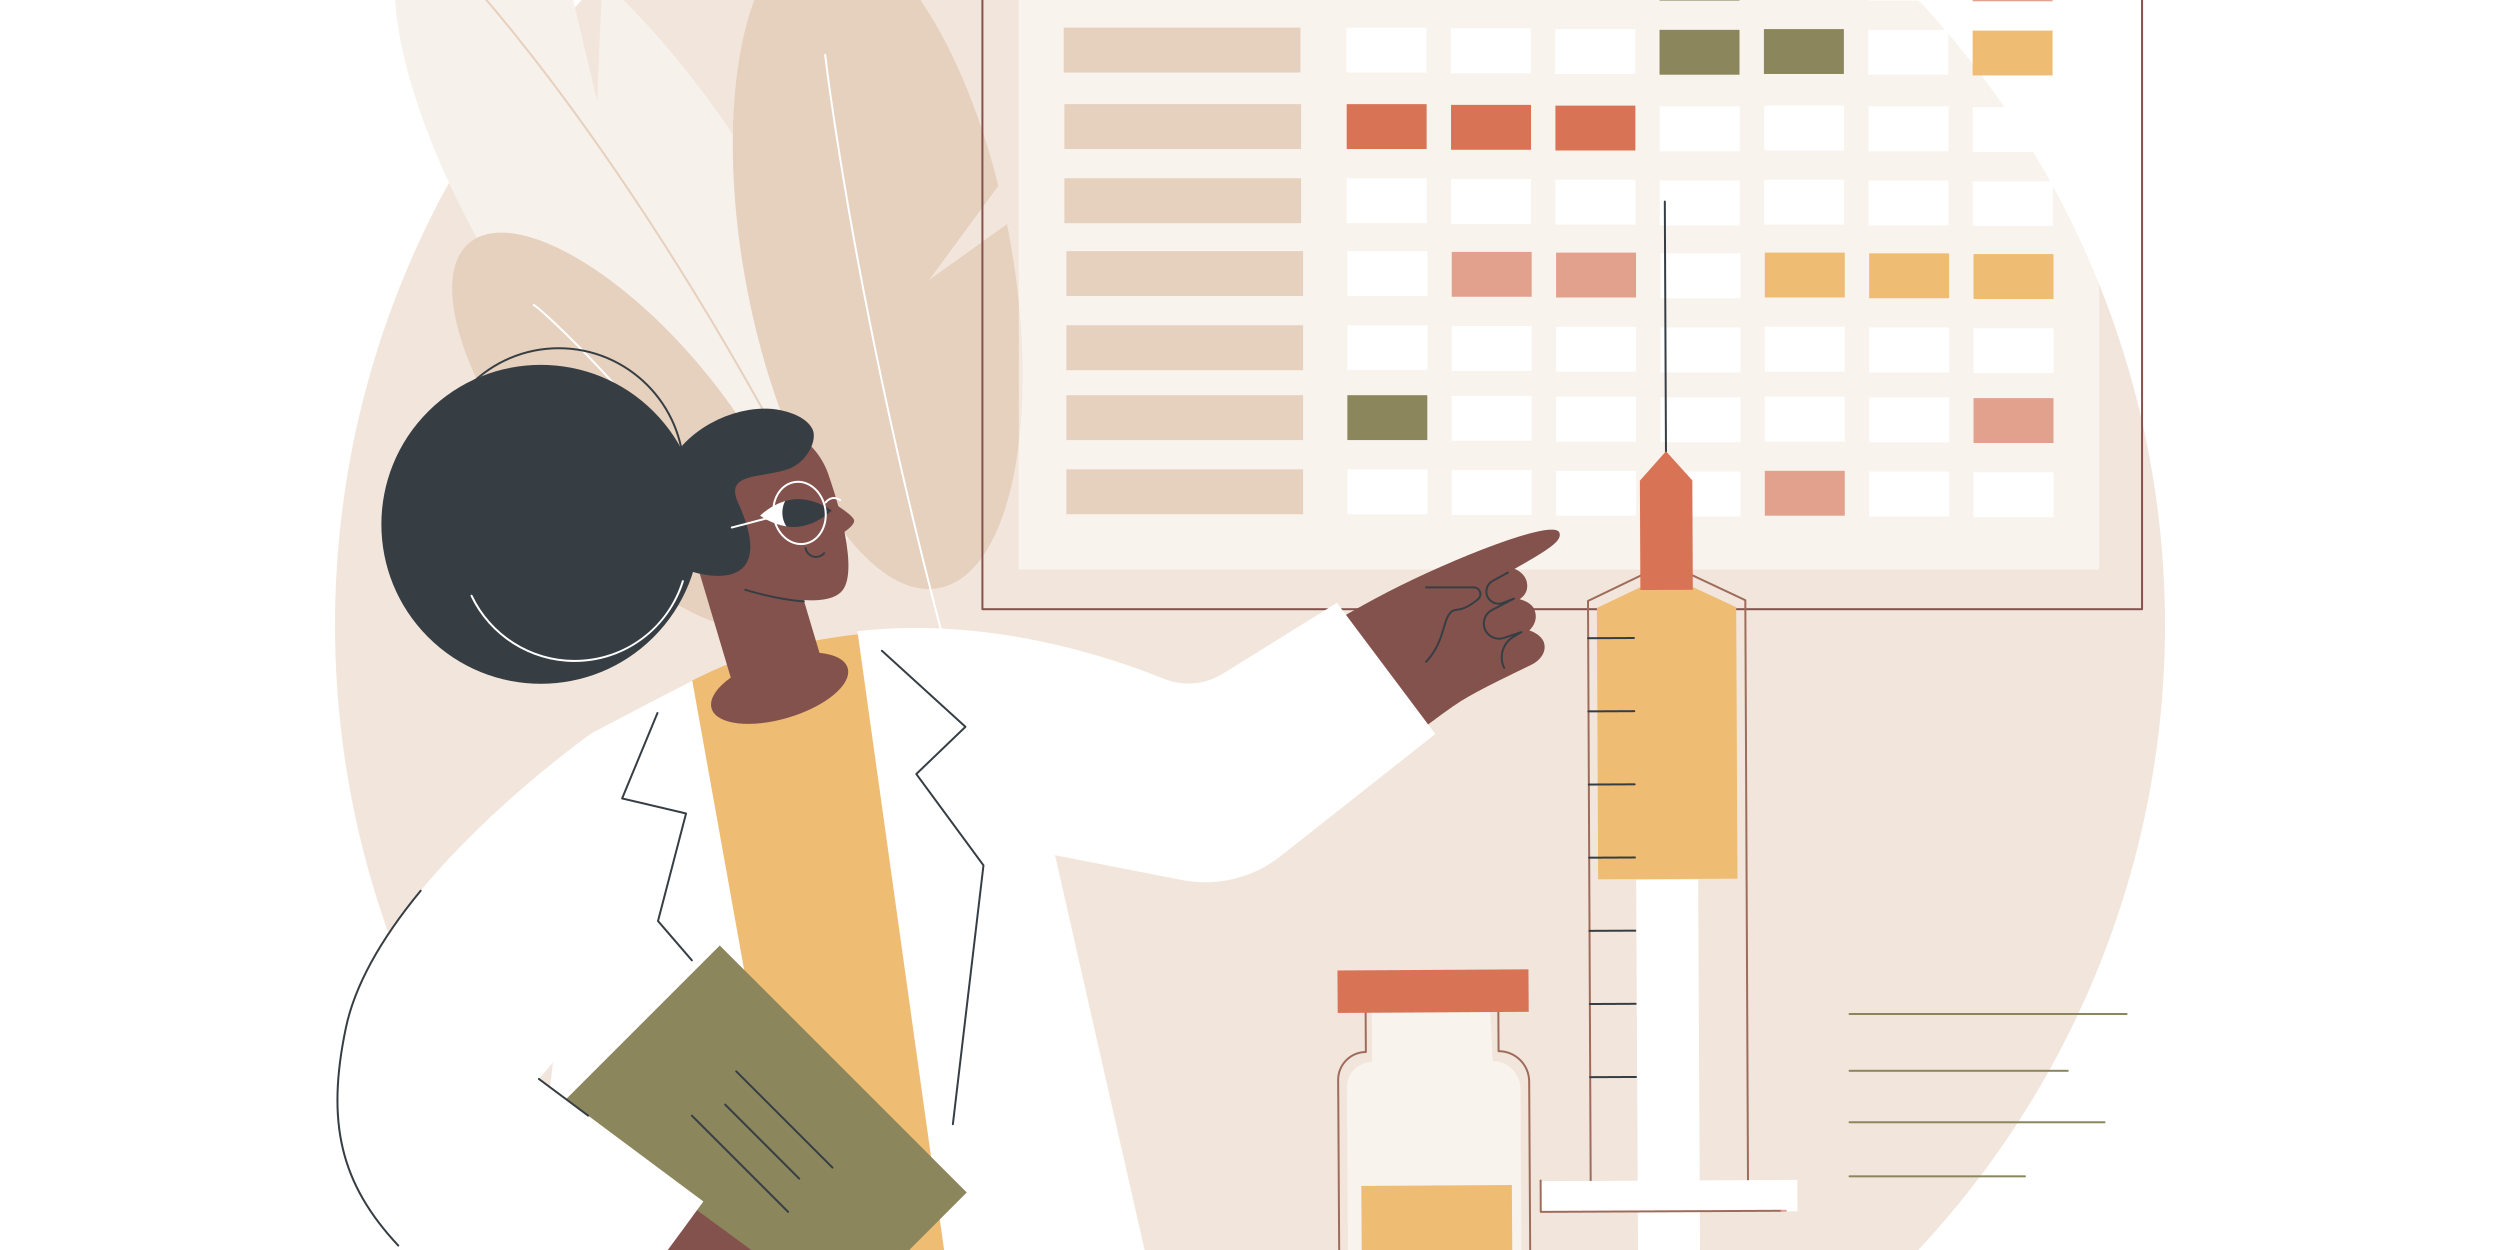 <svg xmlns="http://www.w3.org/2000/svg" version="1.1" x="0px" y="0px" viewBox="0.0 625.0 2500.0 1250.0" style="enable-background:new 0 0 2500 2500;" xml:space="preserve" width="200" height="100">
<g id="Background">
	<rect style="fill:#FFFFFF;" width="2500" height="2500" />
</g>
<g id="Illustration">
	<g id="Immunization_schedule_1_">
		<circle style="fill:#F2E6DC;" cx="1250" cy="1250" r="915" />
		<g>
			<path style="fill:#F7F1EB;" d="M746.057,779.235c-45.498-70.653-95.806-130.622-143.876-174.551l-5.008,121.256l-37.306-156.202     c-55.404-40.679-104.534-55.854-135.144-36.143c-63.694,41.016-23.097,217.494,90.677,394.173     c113.774,176.68,257.641,286.656,321.335,245.64C900.428,1132.392,859.83,955.914,746.057,779.235z" />
			<path style="fill:#E6D0BE;" d="M1006.969,849.163l-77.87,55.808l69.255-94.14C959.415,655.25,882.493,544.846,816.709,557.083     c-72.609,13.507-104.154,171.306-70.458,352.454c33.697,181.149,119.874,317.049,192.483,303.543     c72.609-13.506,104.154-171.305,70.458-352.454C1008.478,856.781,1007.73,852.966,1006.969,849.163z" />
			<path style="fill:#E6D0BE;" d="M545.551,1112.224l68.013-17.954l-85.673-4.855c-69.821-94.825-96.307-190.006-58.605-221.506     c41.614-34.768,145.666,21.209,232.408,125.029c86.742,103.82,123.325,216.168,81.711,250.937     c-41.614,34.768-145.667-21.209-232.408-125.029C549.156,1116.642,547.347,1114.434,545.551,1112.224z" />
			<path style="fill:#E6D0BE;" d="M836.111,1174.719c-0.367,0-0.721-0.203-0.897-0.554C736.631,976.267,640.927,830.983,578,743.952     c-68.165-94.276-113.587-142.363-114.037-142.837c-0.381-0.401-0.364-1.033,0.036-1.414c0.401-0.381,1.034-0.364,1.413,0.036     c0.452,0.476,45.966,48.659,114.208,143.043c62.971,87.092,158.74,232.474,257.386,430.493c0.246,0.494,0.045,1.095-0.449,1.341     C836.413,1174.685,836.261,1174.719,836.111,1174.719z" />
			<path style="fill:#FFFFFF;" d="M1040.685,1590.483c-0.418,0-0.808-0.264-0.948-0.682     c-87.513-260.691-141.462-494.169-171.31-644.127c-32.342-162.488-44.141-264.651-44.256-265.664     c-0.063-0.549,0.331-1.044,0.88-1.107c0.557-0.065,1.044,0.332,1.106,0.881c0.116,1.012,11.908,103.114,44.236,265.528     c29.836,149.895,83.764,383.274,171.239,643.854c0.176,0.524-0.106,1.09-0.63,1.266     C1040.897,1590.466,1040.79,1590.483,1040.685,1590.483z" />
			<path style="fill:#FFFFFF;" d="M983.45,1606.468c-0.404,0-0.785-0.248-0.936-0.648     c-80.299-213.526-196.074-384.356-279.058-490.064c-91.718-116.834-165.94-183.315-169.998-184.805     c-0.539-0.124-0.856-0.655-0.732-1.193c0.124-0.539,0.684-0.868,1.218-0.745c4.829,1.109,81.024,70.961,170.18,184.356     c53.164,67.617,102.169,139.147,145.655,212.604c53.906,91.059,99.195,184.976,134.608,279.145     c0.194,0.517-0.067,1.094-0.585,1.288C983.687,1606.447,983.567,1606.468,983.45,1606.468z" />
		</g>
		<g>
			<polygon style="opacity:0.5;fill:#FFFFFF;" points="2099.127,1194.499 1018.8,1194.499 1018.8,410.639 2099.882,412.839      2099.127,575.172    " />
			<g>
				<rect x="1063.735" y="578.471" style="fill:#E6D0BE;" width="236.706" height="44.877" />
				<rect x="1063.735" y="652.625" style="fill:#E6D0BE;" width="236.706" height="44.877" />
				<rect x="1064.402" y="729.146" style="fill:#E6D0BE;" width="236.706" height="44.877" />
				<rect x="1064.402" y="803.3" style="fill:#E6D0BE;" width="236.706" height="44.877" />
				<rect x="1066.407" y="876.148" style="fill:#E6D0BE;" width="236.706" height="44.877" />
				<rect x="1066.407" y="950.302" style="fill:#E6D0BE;" width="236.706" height="44.877" />
				<rect x="1066.407" y="1020.196" style="fill:#E6D0BE;" width="236.706" height="44.877" />
				<rect x="1066.407" y="1094.35" style="fill:#E6D0BE;" width="236.706" height="44.877" />
			</g>
			<g>
				<rect x="1346.46" y="578.468" style="fill:#FFFFFF;" width="79.958" height="44.877" />
				<rect x="1346.46" y="652.622" style="fill:#FFFFFF;" width="79.958" height="44.877" />
				<rect x="1346.686" y="729.143" style="fill:#D87355;" width="79.958" height="44.877" />
				<rect x="1346.686" y="803.297" style="fill:#FFFFFF;" width="79.958" height="44.877" />
				<rect x="1347.363" y="876.145" style="fill:#FFFFFF;" width="79.958" height="44.877" />
				<rect x="1347.363" y="950.299" style="fill:#FFFFFF;" width="79.958" height="44.877" />
				<rect x="1347.363" y="1020.193" style="fill:#8B865C;" width="79.958" height="44.877" />
				<rect x="1347.363" y="1094.347" style="fill:#FFFFFF;" width="79.958" height="44.877" />
			</g>
			<g>
				<rect x="1450.822" y="579.204" style="fill:#FFFFFF;" width="79.958" height="44.877" />
				<rect x="1450.822" y="653.359" style="fill:#FFFFFF;" width="79.958" height="44.877" />
				<rect x="1451.047" y="729.879" style="fill:#D87355;" width="79.958" height="44.877" />
				<rect x="1451.047" y="804.034" style="fill:#FFFFFF;" width="79.958" height="44.877" />
				<rect x="1451.724" y="876.881" style="fill:#E2A18D;" width="79.958" height="44.877" />
				<rect x="1451.724" y="951.036" style="fill:#FFFFFF;" width="79.958" height="44.877" />
				<rect x="1451.724" y="1020.929" style="fill:#FFFFFF;" width="79.958" height="44.877" />
				<rect x="1451.724" y="1095.084" style="fill:#FFFFFF;" width="79.958" height="44.877" />
			</g>
			<g>
				<rect x="1555.183" y="579.938" style="fill:#EFBC73;" width="79.958" height="44.877" />
				<rect x="1555.183" y="654.092" style="fill:#FFFFFF;" width="79.958" height="44.877" />
				<rect x="1555.409" y="730.613" style="fill:#D87355;" width="79.958" height="44.877" />
				<rect x="1555.409" y="804.767" style="fill:#FFFFFF;" width="79.958" height="44.877" />
				<rect x="1556.086" y="877.615" style="fill:#E2A18D;" width="79.958" height="44.877" />
				<rect x="1556.086" y="951.769" style="fill:#FFFFFF;" width="79.958" height="44.877" />
				<rect x="1556.086" y="1021.663" style="fill:#FFFFFF;" width="79.958" height="44.877" />
				<rect x="1556.086" y="1095.817" style="fill:#FFFFFF;" width="79.958" height="44.877" />
			</g>
			<g>
				<rect x="1659.545" y="580.674" style="fill:#8B865C;" width="79.958" height="44.877" />
				<rect x="1659.545" y="654.828" style="fill:#8B865C;" width="79.958" height="44.877" />
				<rect x="1659.77" y="731.349" style="fill:#FFFFFF;" width="79.958" height="44.877" />
				<rect x="1659.77" y="805.504" style="fill:#FFFFFF;" width="79.958" height="44.877" />
				<rect x="1660.447" y="878.351" style="fill:#FFFFFF;" width="79.958" height="44.877" />
				<rect x="1660.447" y="952.505" style="fill:#FFFFFF;" width="79.958" height="44.877" />
				<rect x="1660.447" y="1022.399" style="fill:#FFFFFF;" width="79.958" height="44.877" />
				<rect x="1660.447" y="1096.554" style="fill:#FFFFFF;" width="79.958" height="44.877" />
			</g>
			<g>
				<rect x="1763.906" y="579.938" style="fill:#FFFFFF;" width="79.958" height="44.877" />
				<rect x="1763.906" y="654.092" style="fill:#8B865C;" width="79.958" height="44.877" />
				<rect x="1764.132" y="730.613" style="fill:#FFFFFF;" width="79.958" height="44.877" />
				<rect x="1764.132" y="804.767" style="fill:#FFFFFF;" width="79.958" height="44.877" />
				<rect x="1764.809" y="877.615" style="fill:#EFBC73;" width="79.958" height="44.877" />
				<rect x="1764.809" y="951.769" style="fill:#FFFFFF;" width="79.958" height="44.877" />
				<rect x="1764.809" y="1021.663" style="fill:#FFFFFF;" width="79.958" height="44.877" />
				<rect x="1764.809" y="1095.817" style="fill:#E2A18D;" width="79.958" height="44.877" />
			</g>
			<g>
				<rect x="1868.268" y="580.674" style="fill:#FFFFFF;" width="79.958" height="44.877" />
				<rect x="1868.268" y="654.828" style="fill:#FFFFFF;" width="79.958" height="44.877" />
				<rect x="1868.493" y="731.349" style="fill:#FFFFFF;" width="79.958" height="44.877" />
				<rect x="1868.493" y="805.504" style="fill:#FFFFFF;" width="79.958" height="44.877" />
				<rect x="1869.17" y="878.351" style="fill:#EFBC73;" width="79.958" height="44.877" />
				<rect x="1869.17" y="952.505" style="fill:#FFFFFF;" width="79.958" height="44.877" />
				<rect x="1869.17" y="1022.399" style="fill:#FFFFFF;" width="79.958" height="44.877" />
				<rect x="1869.17" y="1096.554" style="fill:#FFFFFF;" width="79.958" height="44.877" />
			</g>
			<g>
				<rect x="1972.629" y="581.408" style="fill:#E2A18D;" width="79.958" height="44.877" />
				<rect x="1972.629" y="655.562" style="fill:#EFBC73;" width="79.958" height="44.877" />
				<rect x="1972.854" y="732.083" style="fill:#FFFFFF;" width="79.958" height="44.877" />
				<rect x="1972.854" y="806.237" style="fill:#FFFFFF;" width="79.958" height="44.877" />
				<rect x="1973.532" y="879.085" style="fill:#EFBC73;" width="79.958" height="44.877" />
				<rect x="1973.532" y="953.239" style="fill:#FFFFFF;" width="79.958" height="44.877" />
				<rect x="1973.532" y="1023.133" style="fill:#E2A18D;" width="79.958" height="44.877" />
				<rect x="1973.532" y="1097.287" style="fill:#FFFFFF;" width="79.958" height="44.877" />
			</g>
			<path style="fill:#84524D;" d="M2142.063,1235.183H982.422c-0.553,0-1-0.448-1-1V410.639c0-0.265,0.105-0.52,0.294-0.708     c0.188-0.187,0.441-0.292,0.706-0.292c0.001,0,0.001,0,0.002,0l1160.452,2.312c0.266,0,0.521,0.107,0.708,0.295     c0.187,0.189,0.291,0.444,0.29,0.71l-0.811,170.551v650.677C2143.063,1234.736,2142.616,1235.183,2142.063,1235.183z      M983.422,1233.183h1157.642V583.501l0.806-169.553l-1158.447-2.308V1233.183z" />
			<rect x="978.807" y="407.024" style="fill:#D87355;" width="1167.606" height="108.174" />
		</g>
		<g>
			<path style="fill:#E2A18D;" d="M634.318,1926.88C796.863,2074.815,1012.899,2165,1250,2165s453.137-90.185,615.682-238.12     H634.318z" />
			<g>
				<path style="fill:#8B865C;" d="M2126.573,1640.031h-277.022c-0.553,0-1-0.448-1-1s0.447-1,1-1h277.022c0.553,0,1,0.448,1,1      S2127.126,1640.031,2126.573,1640.031z" />
				<path style="fill:#8B865C;" d="M2067.735,1696.809h-218.185c-0.553,0-1-0.448-1-1s0.447-1,1-1h218.185c0.553,0,1,0.448,1,1      S2068.288,1696.809,2067.735,1696.809z" />
				<path style="fill:#8B865C;" d="M2104.509,1748.239h-254.958c-0.553,0-1-0.448-1-1s0.447-1,1-1h254.958c0.553,0,1,0.448,1,1      S2105.062,1748.239,2104.509,1748.239z" />
				<path style="fill:#8B865C;" d="M2024.944,1802.342h-175.394c-0.553,0-1-0.448-1-1s0.447-1,1-1h175.394c0.553,0,1,0.448,1,1      S2025.497,1802.342,2024.944,1802.342z" />
			</g>
			<g>
				<g>
					<path style="opacity:0.5;fill:#FFFFFF;" d="M1348.486,1977.132l173.563-1.039l-1.571-262.386       c-0.091-15.268-12.543-27.571-27.81-27.479l-3.34-65.715l-117.513-1.588l0.268,68.026       c-13.991,0.084-25.265,11.494-25.181,25.485L1348.486,1977.132z" />
					
						<rect x="1361.864" y="1810.485" transform="matrix(-1 0.006 -0.006 -1 2885.584 3777.52)" style="fill:#EFBC73;" width="150.546" height="165.188" />
					<path style="fill:#9E6C5A;" d="M1339.899,1997.331c-0.263,0-0.516-0.104-0.703-0.289c-0.188-0.187-0.295-0.44-0.297-0.706       l-1.744-291.294c-0.047-7.713,2.914-14.983,8.336-20.47c5.187-5.25,12.032-8.266,19.369-8.558l-0.302-50.36       c-0.002-0.265,0.103-0.52,0.289-0.708c0.186-0.189,0.439-0.296,0.705-0.297l132.701-0.795c0.002,0,0.004,0,0.006,0       c0.55,0,0.997,0.444,1,0.994l0.302,50.358c8.021,0.2,15.541,3.396,21.273,9.061c5.971,5.899,9.287,13.771,9.337,22.165       l1.729,288.75c0.003,0.552-0.441,1.002-0.994,1.006l-191.002,1.144C1339.903,1997.331,1339.901,1997.331,1339.899,1997.331z        M1366.564,1626.643l0.302,50.343c0.002,0.265-0.103,0.52-0.289,0.709c-0.186,0.188-0.439,0.295-0.705,0.297       c-7.18,0.043-13.912,2.879-18.958,7.986c-5.047,5.107-7.802,11.873-7.759,19.053l1.738,290.294l189.002-1.132l-1.724-287.75       c-0.047-7.859-3.151-15.229-8.742-20.753c-5.548-5.481-12.884-8.494-20.676-8.494c-0.062,0-0.134-0.009-0.187,0       c-0.55,0-0.997-0.444-1-0.994l-0.302-50.343L1366.564,1626.643z" />
					
						<rect x="1337.624" y="1594.908" transform="matrix(-1 0.006 -0.006 -1 2875.905 3223.693)" style="fill:#D87355;" width="191.006" height="42.487" />
				</g>
				<g>
					
						<rect x="1638.01" y="1503.998" transform="matrix(-1 0.005 -0.005 -1 3345.974 3458.3)" style="fill:#FFFFFF;" width="61.973" height="458.024" />
					<path style="fill:#9E6C5A;" d="M1590.698,1811.37c-0.264,0-0.517-0.104-0.704-0.29c-0.188-0.187-0.295-0.44-0.296-0.706       l-2.697-584.43c-0.002-0.386,0.219-0.738,0.566-0.906l78.484-37.777c0.271-0.13,0.588-0.131,0.859-0.004l78.829,37.051       c0.349,0.164,0.572,0.514,0.574,0.9l2.697,584.43c0.003,0.552-0.443,1.002-0.995,1.004l-157.313,0.726       C1590.701,1811.37,1590.7,1811.37,1590.698,1811.37z M1589.004,1226.567l2.689,582.797l155.313-0.716l-2.689-582.798       l-77.827-36.58L1589.004,1226.567z" />
					<polygon style="fill:#EFBC73;" points="1598.129,1504.323 1737.454,1503.68 1736.202,1232.284 1666.535,1199.682        1596.876,1232.927      " />
					
						<rect x="1540.688" y="1804.911" transform="matrix(-1 0.005 -0.005 -1 3347.187 3633.483)" style="fill:#FFFFFF;" width="257.425" height="31.385" />
					
						<rect x="1565.232" y="1952.485" transform="matrix(-1 0.005 -0.005 -1 3349.31 3940.146)" style="fill:#FFFFFF;" width="209.754" height="42.904" />
					<path style="fill:#363E44;" d="M1666.111,1108.803c-0.55,0-0.997-0.445-1-0.995l-1.298-281.243       c-0.003-0.552,0.443-1.002,0.995-1.005c0.552,0.01,1.001,0.443,1.005,0.995l1.298,281.243c0.003,0.552-0.443,1.002-0.995,1.005       C1666.114,1108.803,1666.112,1108.803,1666.111,1108.803z" />
					<path style="fill:#363E44;" d="M1588.17,1264.21c-0.55,0-0.997-0.445-1-0.996c-0.003-0.552,0.443-1.002,0.995-1.004       l45.756-0.211c0.002,0,0.004,0,0.005,0c0.55,0,0.997,0.445,1,0.996c0.003,0.552-0.443,1.002-0.995,1.004l-45.756,0.211       C1588.173,1264.21,1588.171,1264.21,1588.17,1264.21z" />
					<path style="fill:#363E44;" d="M1588.508,1337.372c-0.55,0-0.997-0.445-1-0.996c-0.003-0.552,0.443-1.002,0.995-1.004       l45.756-0.211c0.002,0,0.004,0,0.005,0c0.55,0,0.997,0.445,1,0.996c0.003,0.552-0.443,1.002-0.995,1.004l-45.756,0.211       C1588.511,1337.372,1588.509,1337.372,1588.508,1337.372z" />
					<path style="fill:#363E44;" d="M1588.846,1410.534c-0.55,0-0.997-0.445-1-0.996c-0.003-0.552,0.443-1.002,0.995-1.004       l45.756-0.211c0.002,0,0.004,0,0.005,0c0.55,0,0.997,0.445,1,0.996c0.003,0.552-0.443,1.002-0.995,1.004l-45.756,0.211       C1588.849,1410.534,1588.847,1410.534,1588.846,1410.534z" />
					<path style="fill:#363E44;" d="M1589.183,1483.695c-0.55,0-0.997-0.445-1-0.996c-0.003-0.552,0.443-1.002,0.995-1.004       l45.757-0.211c0.002,0,0.004,0,0.005,0c0.55,0,0.997,0.445,1,0.996c0.003,0.552-0.443,1.002-0.995,1.004l-45.757,0.211       C1589.186,1483.695,1589.184,1483.695,1589.183,1483.695z" />
					<path style="fill:#363E44;" d="M1589.521,1556.857c-0.55,0-0.997-0.445-1-0.996c-0.003-0.552,0.443-1.002,0.995-1.004       l45.756-0.211c0.002,0,0.004,0,0.005,0c0.55,0,0.997,0.445,1,0.996c0.003,0.552-0.443,1.002-0.995,1.004l-45.756,0.211       C1589.523,1556.857,1589.521,1556.857,1589.521,1556.857z" />
					<path style="fill:#363E44;" d="M1589.858,1630.019c-0.55,0-0.997-0.445-1-0.996c-0.003-0.552,0.443-1.002,0.995-1.004       l45.756-0.211c0.002,0,0.004,0,0.005,0c0.55,0,0.997,0.445,1,0.996c0.003,0.552-0.443,1.002-0.995,1.004l-45.756,0.211       C1589.861,1630.019,1589.859,1630.019,1589.858,1630.019z" />
					<path style="fill:#363E44;" d="M1590.196,1703.18c-0.55,0-0.997-0.445-1-0.996c-0.003-0.552,0.443-1.002,0.995-1.004       l45.756-0.211c0.002,0,0.004,0,0.005,0c0.55,0,0.997,0.445,1,0.996c0.003,0.552-0.443,1.002-0.995,1.004l-45.756,0.211       C1590.199,1703.18,1590.197,1703.18,1590.196,1703.18z" />
					<path style="fill:#E2A18D;" d="M1565.332,1996.874c-0.55,0-0.997-0.445-1-0.996l-0.198-42.904       c-0.001-0.265,0.103-0.52,0.29-0.708c0.187-0.188,0.44-0.295,0.705-0.296l209.752-0.968c0.002,0,0.004,0,0.005,0       c0.55,0,0.997,0.445,1,0.996l0.198,42.904c0.001,0.265-0.103,0.52-0.29,0.708c-0.187,0.188-0.44,0.295-0.705,0.296       l-209.752,0.968C1565.335,1996.874,1565.333,1996.874,1565.332,1996.874z M1566.139,1953.965l0.188,40.904l207.752-0.959       l-0.188-40.904L1566.139,1953.965z" />
					<path style="fill:#9E6C5A;" d="M1540.762,1837.89c-0.264,0-0.517-0.104-0.704-0.29c-0.188-0.187-0.295-0.44-0.296-0.706       l-0.145-31.385c-0.003-0.552,0.443-1.002,0.995-1.004c0.002,0,0.004,0,0.005,0c0.55,0,0.997,0.445,1,0.996l0.14,30.385       l239.613-1.106c0.002,0,0.003,0,0.005,0c0.55,0,0.997,0.445,1,0.996c0.003,0.552-0.443,1.002-0.995,1.004l-240.613,1.11       C1540.765,1837.89,1540.764,1837.89,1540.762,1837.89z" />
					<path style="fill:#E2A18D;" d="M1781.375,1836.78c-0.55,0-0.997-0.445-1-0.996c-0.003-0.552,0.443-1.002,0.995-1.004       l4.447-0.021c0.002,0,0.004,0,0.005,0c0.55,0,0.997,0.445,1,0.996c0.003,0.552-0.443,1.002-0.995,1.004l-4.447,0.021       C1781.378,1836.78,1781.376,1836.78,1781.375,1836.78z" />
					<polygon style="fill:#D87355;" points="1640.381,1215.035 1692.83,1214.792 1692.325,1105.412 1665.966,1076.269        1639.876,1105.655      " />
				</g>
			</g>
		</g>
		<g>
			<path style="fill:#EFBC73;" d="M992.304,1596.963c77.385,164.841,154.187,431.208,166.79,565.036H538.882     c-19.89-95.179,17.997-372.157,121.675-547.434L992.304,1596.963z" />
			<g>
				<path style="fill:#E2A18D;" d="M482.514,1482.949c-46.542,67.572-192.799,254.364-113.701,314.903      c65.426,50.075,199.836-138.121,250.403-202.224C573.649,1558.068,528.082,1520.509,482.514,1482.949z" />
				<path style="fill:#EFBC73;" d="M436.671,1501.486c0,0,184.097-188.179,329.817-225.09      c114.237-28.937,210.511-30.121,356.086,19.17l-41.639,167.754l-39.316,12.286c31.251,72.031,3.413,134.929,22.177,197.474      l-486.239,33.406l9.861-59.096l-29.18,26.617L436.671,1501.486z" />
				<g>
					<polygon style="fill:#FFFFFF;" points="692.224,1305.506 845.881,2161.998 496.929,2161.998 591.943,1357.985      " />
					<path style="fill:#363E44;" d="M691.892,1586.363c-0.28,0-0.56-0.118-0.758-0.347l-33.888-39.316       c-0.214-0.249-0.293-0.587-0.21-0.905l27.781-106.571l-62.931-14.803c-0.286-0.067-0.527-0.256-0.661-0.518       c-0.134-0.261-0.146-0.567-0.034-0.838l35.354-85.447c0.212-0.511,0.797-0.752,1.306-0.542       c0.511,0.211,0.753,0.796,0.542,1.306l-34.904,84.361l62.782,14.769c0.263,0.062,0.489,0.227,0.628,0.458       c0.139,0.23,0.179,0.508,0.111,0.769l-27.907,107.054l33.546,38.919c0.36,0.418,0.313,1.05-0.104,1.41       C692.356,1586.284,692.123,1586.363,691.892,1586.363z" />
				</g>
				<g>
					<g>
						<path style="fill:#E2A18D;" d="M952.869,1443.849c80.325,16.736,309.185,79.227,334.362-17.145        c20.825-79.714-204.741-130.739-283.428-152.53C986.825,1330.732,969.846,1387.291,952.869,1443.849z" />
						<g>
							<path style="fill:#84524D;" d="M1145.37,1357.056c0,0,180.446-108.194,242.445-140.128         c65.112-33.536,166.127-73.57,171.545-59.367c3.086,8.09-9.562,16.399-44.844,36.358c2.793,0.774,10.672,5.213,12.304,13.187         c2.415,11.798-6.583,16.367-7.182,17.144c0.968,0.186,11.884,2.894,14.839,10.519c3.327,8.588-0.037,15.645-5.198,20.707         c2.389,0.537,12.138,4.484,14.606,11.948c3.209,9.704-4.246,18.216-11.804,21.968c-13.866,6.884-52.221,24.75-71.298,36.79         c-37.542,23.691-159.566,125.719-222.875,145.618C1239.795,1414.393,1145.37,1357.056,1145.37,1357.056z" />
							<path style="fill:#363E44;" d="M1426.088,1287.784c-0.247,0-0.494-0.091-0.688-0.274c-0.401-0.38-0.418-1.013-0.038-1.414         c10.92-11.526,14.587-23.879,17.533-33.805c2.97-10.007,5.316-17.911,14.118-18.588c6.131-0.471,13.01-3.963,20.443-10.376         c2.177-1.878,2.247-4.446,1.586-6.222c-0.669-1.801-2.425-3.726-5.344-3.726h-47.611c-0.553,0-1-0.448-1-1s0.447-1,1-1         h47.611c3.249,0,6.083,1.974,7.219,5.029c1.142,3.071,0.316,6.302-2.154,8.434c-7.765,6.699-15.03,10.351-21.596,10.856         c-7.431,0.572-9.39,7.172-12.355,17.163c-3.007,10.13-6.749,22.738-17.999,34.612         C1426.617,1287.679,1426.353,1287.784,1426.088,1287.784z" />
							<path style="fill:#363E44;" d="M1504.215,1293.984c-0.367,0-0.72-0.202-0.896-0.553c-5.797-11.594-1.596-25.841,9.563-32.435         l0.091-0.054l-8.807,2.936c-7.437,2.478-15.571-0.708-19.345-7.572c-2.127-3.866-2.591-8.32-1.307-12.541         c1.284-4.22,4.149-7.661,8.068-9.688l8.639-4.469c-5.763,0.736-11.578-2.456-13.876-8.038         c-2.554-6.202-0.048-13.316,5.829-16.548l15.277-8.402c0.482-0.266,1.092-0.089,1.357,0.394         c0.267,0.484,0.09,1.092-0.395,1.358l-15.277,8.402c-4.983,2.741-7.108,8.774-4.942,14.034         c2.298,5.582,8.744,8.343,14.371,6.155l11.205-4.358c0.496-0.191,1.056,0.036,1.273,0.521c0.219,0.485,0.021,1.056-0.452,1.3         l-22.092,11.427c-3.435,1.777-5.947,4.793-7.072,8.493c-1.126,3.701-0.72,7.605,1.145,10.995         c3.311,6.019,10.44,8.811,16.96,6.639l17.725-5.908c0.482-0.16,1.014,0.068,1.227,0.534c0.212,0.465,0.039,1.016-0.401,1.276         l-8.184,4.836c-10.26,6.062-14.121,19.16-8.792,29.818c0.247,0.494,0.047,1.095-0.447,1.342         C1504.518,1293.95,1504.365,1293.984,1504.215,1293.984z" />
						</g>
					</g>
					<g>
						<path style="fill:#FFFFFF;" d="M857.453,1256.253l126.832,905.745h225.323l-154.599-681.822l126.796,24.811        c34.884,6.826,71.01-1.926,98.903-23.959l154.544-122.08l-98.319-131.112l-114.18,70.93        c-17.714,11.004-39.598,12.868-58.919,5.023C1109.535,1281.741,987.771,1241.108,857.453,1256.253z" />
						<path style="fill:#363E44;" d="M952.87,1750.239c-0.039,0-0.078-0.002-0.118-0.007c-0.549-0.065-0.94-0.562-0.876-1.11        l30.55-258.498l-66.932-91.021c-0.297-0.404-0.249-0.966,0.113-1.313l48.374-46.46l-82.756-75.328        c-0.409-0.372-0.438-1.004-0.066-1.413c0.373-0.409,1.005-0.438,1.412-0.066l83.547,76.048        c0.205,0.187,0.323,0.45,0.327,0.727s-0.107,0.542-0.308,0.734l-48.513,46.593l66.646,90.633        c0.15,0.204,0.217,0.458,0.188,0.709l-30.596,258.89C953.802,1749.865,953.37,1750.239,952.87,1750.239z" />
					</g>
				</g>
				<g>
					<g>
						<g>
							
								<rect x="510.888" y="1628.942" transform="matrix(0.707 0.707 -0.707 0.707 1510.226 57.622)" style="fill:#8B865C;" width="349.339" height="445.747" />
							<g>
								<path style="fill:#363E44;" d="M832.456,1793.577c-0.256,0-0.512-0.098-0.707-0.293l-96.249-96.25          c-0.391-0.391-0.391-1.023,0-1.414s1.023-0.391,1.414,0l96.249,96.25c0.391,0.391,0.391,1.023,0,1.414          C832.968,1793.479,832.712,1793.577,832.456,1793.577z" />
								<path style="fill:#363E44;" d="M788.142,1837.892c-0.256,0-0.512-0.098-0.707-0.293l-96.25-96.25          c-0.391-0.391-0.391-1.023,0-1.414c0.391-0.391,1.023-0.391,1.414,0l96.25,96.25c0.391,0.391,0.391,1.023,0,1.414          C788.653,1837.794,788.398,1837.892,788.142,1837.892z" />
								<path style="fill:#363E44;" d="M799.221,1804.656c-0.256,0-0.512-0.098-0.707-0.293l-74.093-74.092          c-0.391-0.391-0.391-1.023,0-1.414s1.023-0.391,1.414,0l74.093,74.092c0.391,0.391,0.391,1.023,0,1.414          C799.732,1804.558,799.477,1804.656,799.221,1804.656z" />
							</g>
						</g>
						<g>
							<path style="fill:#84524D;" d="M530.381,1710.08c66.176,52.879,228.182,169.692,243.542,181.724         c28.714,22.493,91.237,68.725,80.193,91.185c-3.673,7.47-12.319,12.183-22.256,12.761         c3.042,10.235-0.198,21.184-8.125,27.642c-10.417,8.487-23.261,4.603-24.199,4.302c3.377,7.549,2.808,16.125-1.768,22.106         c-6.314,8.253-19.488,10.559-30.145,3.891c-0.213,2.335-1.257,10.624-8.083,16.65c-7.563,6.677-19.169,7.878-29.366,2.989         c-25.527-19.964-70.405-44.578-122.288-77.291c-121.853-76.831-172.964-116.205-225.107-163.978         c-20.225-18.53-49.535-62.149-30.848-120.23C411.893,1711.117,470.42,1710.794,530.381,1710.08z" />
							<path style="fill:#363E44;" d="M555.484,1730.933c-0.215,0-0.431-0.069-0.613-0.211         c-17.141-13.354-27.384-21.367-33.214-25.984c-0.433-0.343-0.506-0.972-0.163-1.405c0.343-0.432,0.973-0.506,1.405-0.163         c5.825,4.613,16.065,12.624,33.2,25.974c0.436,0.34,0.514,0.968,0.175,1.404         C556.077,1730.801,555.782,1730.933,555.484,1730.933z" />
							<g>
								<path style="fill:#363E44;" d="M806.506,1961.313c-0.238,0-0.477-0.084-0.667-0.255c-0.411-0.368-0.446-1-0.078-1.412          l10.704-11.959c0.37-0.412,1.003-0.445,1.412-0.078c0.411,0.368,0.446,1,0.078,1.412l-10.704,11.959          C807.054,1961.2,806.78,1961.313,806.506,1961.313z" />
								<path style="fill:#363E44;" d="M779.386,1991.698c-0.238,0-0.477-0.084-0.667-0.255c-0.411-0.368-0.446-1-0.078-1.412          l10.705-11.959c0.369-0.412,1.001-0.446,1.412-0.078c0.411,0.368,0.446,1,0.078,1.412l-10.705,11.959          C779.934,1991.586,779.66,1991.698,779.386,1991.698z" />
								<path style="fill:#363E44;" d="M752.111,2022.943c-0.238,0-0.477-0.084-0.667-0.255c-0.411-0.368-0.446-1-0.078-1.412          l10.705-11.96c0.369-0.412,1.003-0.445,1.412-0.078c0.411,0.368,0.446,1,0.078,1.412l-10.705,11.96          C752.659,2022.831,752.386,2022.943,752.111,2022.943z" />
								<path style="fill:#363E44;" d="M726.793,2050.769c-0.238,0-0.477-0.084-0.667-0.255c-0.411-0.368-0.446-1-0.078-1.412          l10.705-11.959c0.369-0.412,1.003-0.446,1.412-0.078c0.411,0.368,0.446,1,0.078,1.412l-10.705,11.959          C727.341,2050.656,727.067,2050.769,726.793,2050.769z" />
							</g>
						</g>
					</g>
					<g>
						<path style="fill:#FFFFFF;" d="M568.928,1996.543c8.018,4.759,134.41-170.076,134.41-170.076l-164.457-122.513        c0,0,62.351-72.723,61.802-77.637c-0.55-4.914-8.741-268.332-8.741-268.332s-215.94,152.022-245.985,294.543        C315.911,1795.048,359.163,1872.043,568.928,1996.543z" />
						<path style="fill:#363E44;" d="M398.274,1871.561c-0.267,0-0.533-0.106-0.73-0.317        c-57.973-61.983-72.711-123.363-52.565-218.922c8.723-41.373,33.928-87.541,74.916-137.221        c0.352-0.425,0.98-0.488,1.408-0.135c0.426,0.352,0.486,0.982,0.135,1.408c-40.781,49.429-65.847,95.308-74.502,136.361        c-19.99,94.827-5.392,155.708,52.069,217.144c0.377,0.403,0.356,1.036-0.048,1.414        C398.765,1871.472,398.52,1871.561,398.274,1871.561z" />
						<path style="fill:#363E44;" d="M588.126,1741.64c-0.208,0-0.417-0.064-0.597-0.198l-49.245-36.686        c-0.442-0.33-0.534-0.956-0.204-1.399c0.33-0.443,0.956-0.535,1.399-0.205l49.245,36.686c0.442,0.33,0.534,0.956,0.204,1.399        C588.732,1741.5,588.432,1741.64,588.126,1741.64z" />
					</g>
				</g>
			</g>
			<g>
				<path style="fill:#84524D;" d="M847.642,1292.932c4.836,16.223-21.696,38.453-59.262,49.652      c-37.566,11.199-71.94,7.126-76.776-9.097c-4.836-16.223,21.696-38.453,59.262-49.652      C808.432,1272.636,842.806,1276.709,847.642,1292.932z" />
				<g>
					<path style="fill:#84524D;" d="M842.539,1215.35c-18.38,23.51-97.648-1.811-97.648-1.811l-61.185-67.592       c-11.994-40.232,10.898-82.57,51.13-94.563c40.233-11.994,82.57,10.898,94.564,51.13       C829.4,1102.514,861.259,1191.404,842.539,1215.35z" />
					
						<rect x="708.995" y="1127.966" transform="matrix(0.958 -0.286 0.286 0.958 -318.231 266.726)" style="fill:#84524D;" width="92.111" height="192.175" />
					<path style="fill:#84524D;" d="M826.739,1124.164c0,0,26.815,15.316,27.412,21.292c0.714,7.133-20.82,18.033-20.82,18.033       S827.297,1124.054,826.739,1124.164z" />
					<g>
						<path style="fill:#FFFFFF;" d="M760.068,1140.645c0,0,10.24-10.195,24.942-14.577c3.128-0.932,4.689,25.857,1.297,25.324        C771.395,1149.053,760.068,1140.645,760.068,1140.645z" />
						<path style="fill:#363E44;" d="M796.948,1151.877c19.815-1.435,34.876-16.43,34.876-16.43s-17.065-12.667-36.88-11.232        c-3.47,0.251-6.782,0.935-9.905,1.865c-4.132,8.336-3.388,17.886,1.253,25.307        C789.69,1151.921,793.271,1152.143,796.948,1151.877z" />
					</g>
					<path style="fill:#363E44;" d="M816.005,1182.922c-1.088,0-2.185-0.153-3.259-0.469c-4.224-1.241-7.441-4.863-8.198-9.227       c-0.095-0.544,0.271-1.062,0.814-1.156c0.54-0.094,1.063,0.27,1.156,0.814c0.628,3.619,3.293,6.621,6.792,7.65       c3.631,1.068,7.584-0.112,10.068-3.004c0.362-0.419,0.993-0.466,1.41-0.106c0.419,0.36,0.467,0.991,0.107,1.41       C822.634,1181.467,819.36,1182.922,816.005,1182.922z" />
					<path style="fill:#363E44;" d="M803.795,1227.355c-0.021,0-0.042,0-0.063-0.002c-27.479-1.692-58.461-11.507-58.772-11.606       c-0.525-0.168-0.816-0.731-0.647-1.257c0.168-0.526,0.727-0.817,1.257-0.648c0.307,0.098,31.059,9.838,58.285,11.515       c0.551,0.034,0.971,0.508,0.936,1.06C804.76,1226.947,804.319,1227.355,803.795,1227.355z" />
				</g>
				<g>
					<g>
						<path style="fill:#363E44;" d="M679.908,1192.11c-21.706-10.402-28.376-61.574-15.039-94.351        c17.193-42.258,67.058-67.205,107.348-63.806c9.904,0.835,32.536,5.678,40.054,19.796        c5.853,10.991-5.301,33.832-24.196,40.398c-26.567,9.231-63.797,3.084-50.036,33.358        C779.735,1219.238,703.758,1203.541,679.908,1192.11z" />
					</g>
					
						<ellipse transform="matrix(0.707 -0.707 0.707 0.707 -654.284 719.21)" style="fill:#363E44;" cx="541.021" cy="1149.395" rx="159.49" ry="159.49" />
					<path style="fill:#363E44;" d="M558.742,1224.407c-69.526,0-126.09-56.564-126.09-126.09       c0-69.527,56.563-126.091,126.09-126.091s126.091,56.564,126.091,126.091C684.833,1167.843,628.269,1224.407,558.742,1224.407z        M558.742,974.226c-68.424,0-124.09,55.667-124.09,124.091c0,68.424,55.666,124.09,124.09,124.09       s124.091-55.667,124.091-124.09C682.833,1029.893,627.166,974.226,558.742,974.226z" />
					<path style="fill:#FFFFFF;" d="M574.379,1286.953c-44.182,0-84.904-25.837-103.746-65.823c-0.235-0.5-0.022-1.095,0.478-1.331       c0.498-0.236,1.095-0.021,1.33,0.478c18.514,39.289,58.526,64.676,101.938,64.676c49.613,0,92.839-31.801,107.56-79.133       c0.164-0.527,0.724-0.823,1.252-0.658c0.527,0.164,0.822,0.724,0.658,1.252c-7.106,22.846-21.627,43.362-40.889,57.766       C623.04,1279.078,599.325,1286.953,574.379,1286.953z" />
				</g>
				<g>
					<path style="fill:#FFFFFF;" d="M801.052,1170.076c-5.884,0-11.686-2.25-16.666-6.525c-6.011-5.16-10.105-12.666-11.53-21.134       c-1.424-8.468-0.011-16.899,3.981-23.742c4.026-6.902,10.188-11.367,17.351-12.572c7.159-1.207,14.445,0.998,20.51,6.203       c6.011,5.16,10.105,12.666,11.53,21.133c1.424,8.468,0.011,16.899-3.981,23.742c-4.026,6.902-10.188,11.367-17.351,12.572       C803.616,1169.969,802.331,1170.076,801.052,1170.076z M798.021,1107.783c-1.167,0-2.337,0.097-3.502,0.293       c-6.566,1.105-12.233,5.227-15.955,11.607c-3.757,6.44-5.084,14.396-3.736,22.403c1.347,8.007,5.204,15.092,10.86,19.948       c5.605,4.812,12.311,6.853,18.875,5.748c6.566-1.105,12.233-5.227,15.955-11.607c3.757-6.44,5.084-14.396,3.736-22.403       c-1.347-8.007-5.204-15.092-10.861-19.948C808.784,1109.866,803.431,1107.783,798.021,1107.783z" />
					<path style="fill:#FFFFFF;" d="M731.783,1153.523c-0.443,0-0.848-0.297-0.966-0.746c-0.141-0.534,0.178-1.081,0.712-1.221       l39.612-10.424c0.536-0.139,1.081,0.178,1.222,0.713c0.141,0.534-0.178,1.081-0.712,1.221l-39.612,10.424       C731.953,1153.512,731.868,1153.523,731.783,1153.523z" />
					<path style="fill:#FFFFFF;" d="M825.601,1128.503c-0.198,0-0.399-0.059-0.573-0.182c-0.451-0.317-0.561-0.939-0.245-1.39       c0.064-0.092,6.515-9.077,15.981-2.563c0.454,0.313,0.569,0.936,0.257,1.391c-0.314,0.455-0.934,0.571-1.392,0.257       c-7.813-5.378-12.993,1.757-13.209,2.064C826.225,1128.355,825.915,1128.503,825.601,1128.503z" />
				</g>
			</g>
		</g>
	</g>
</g>
</svg>